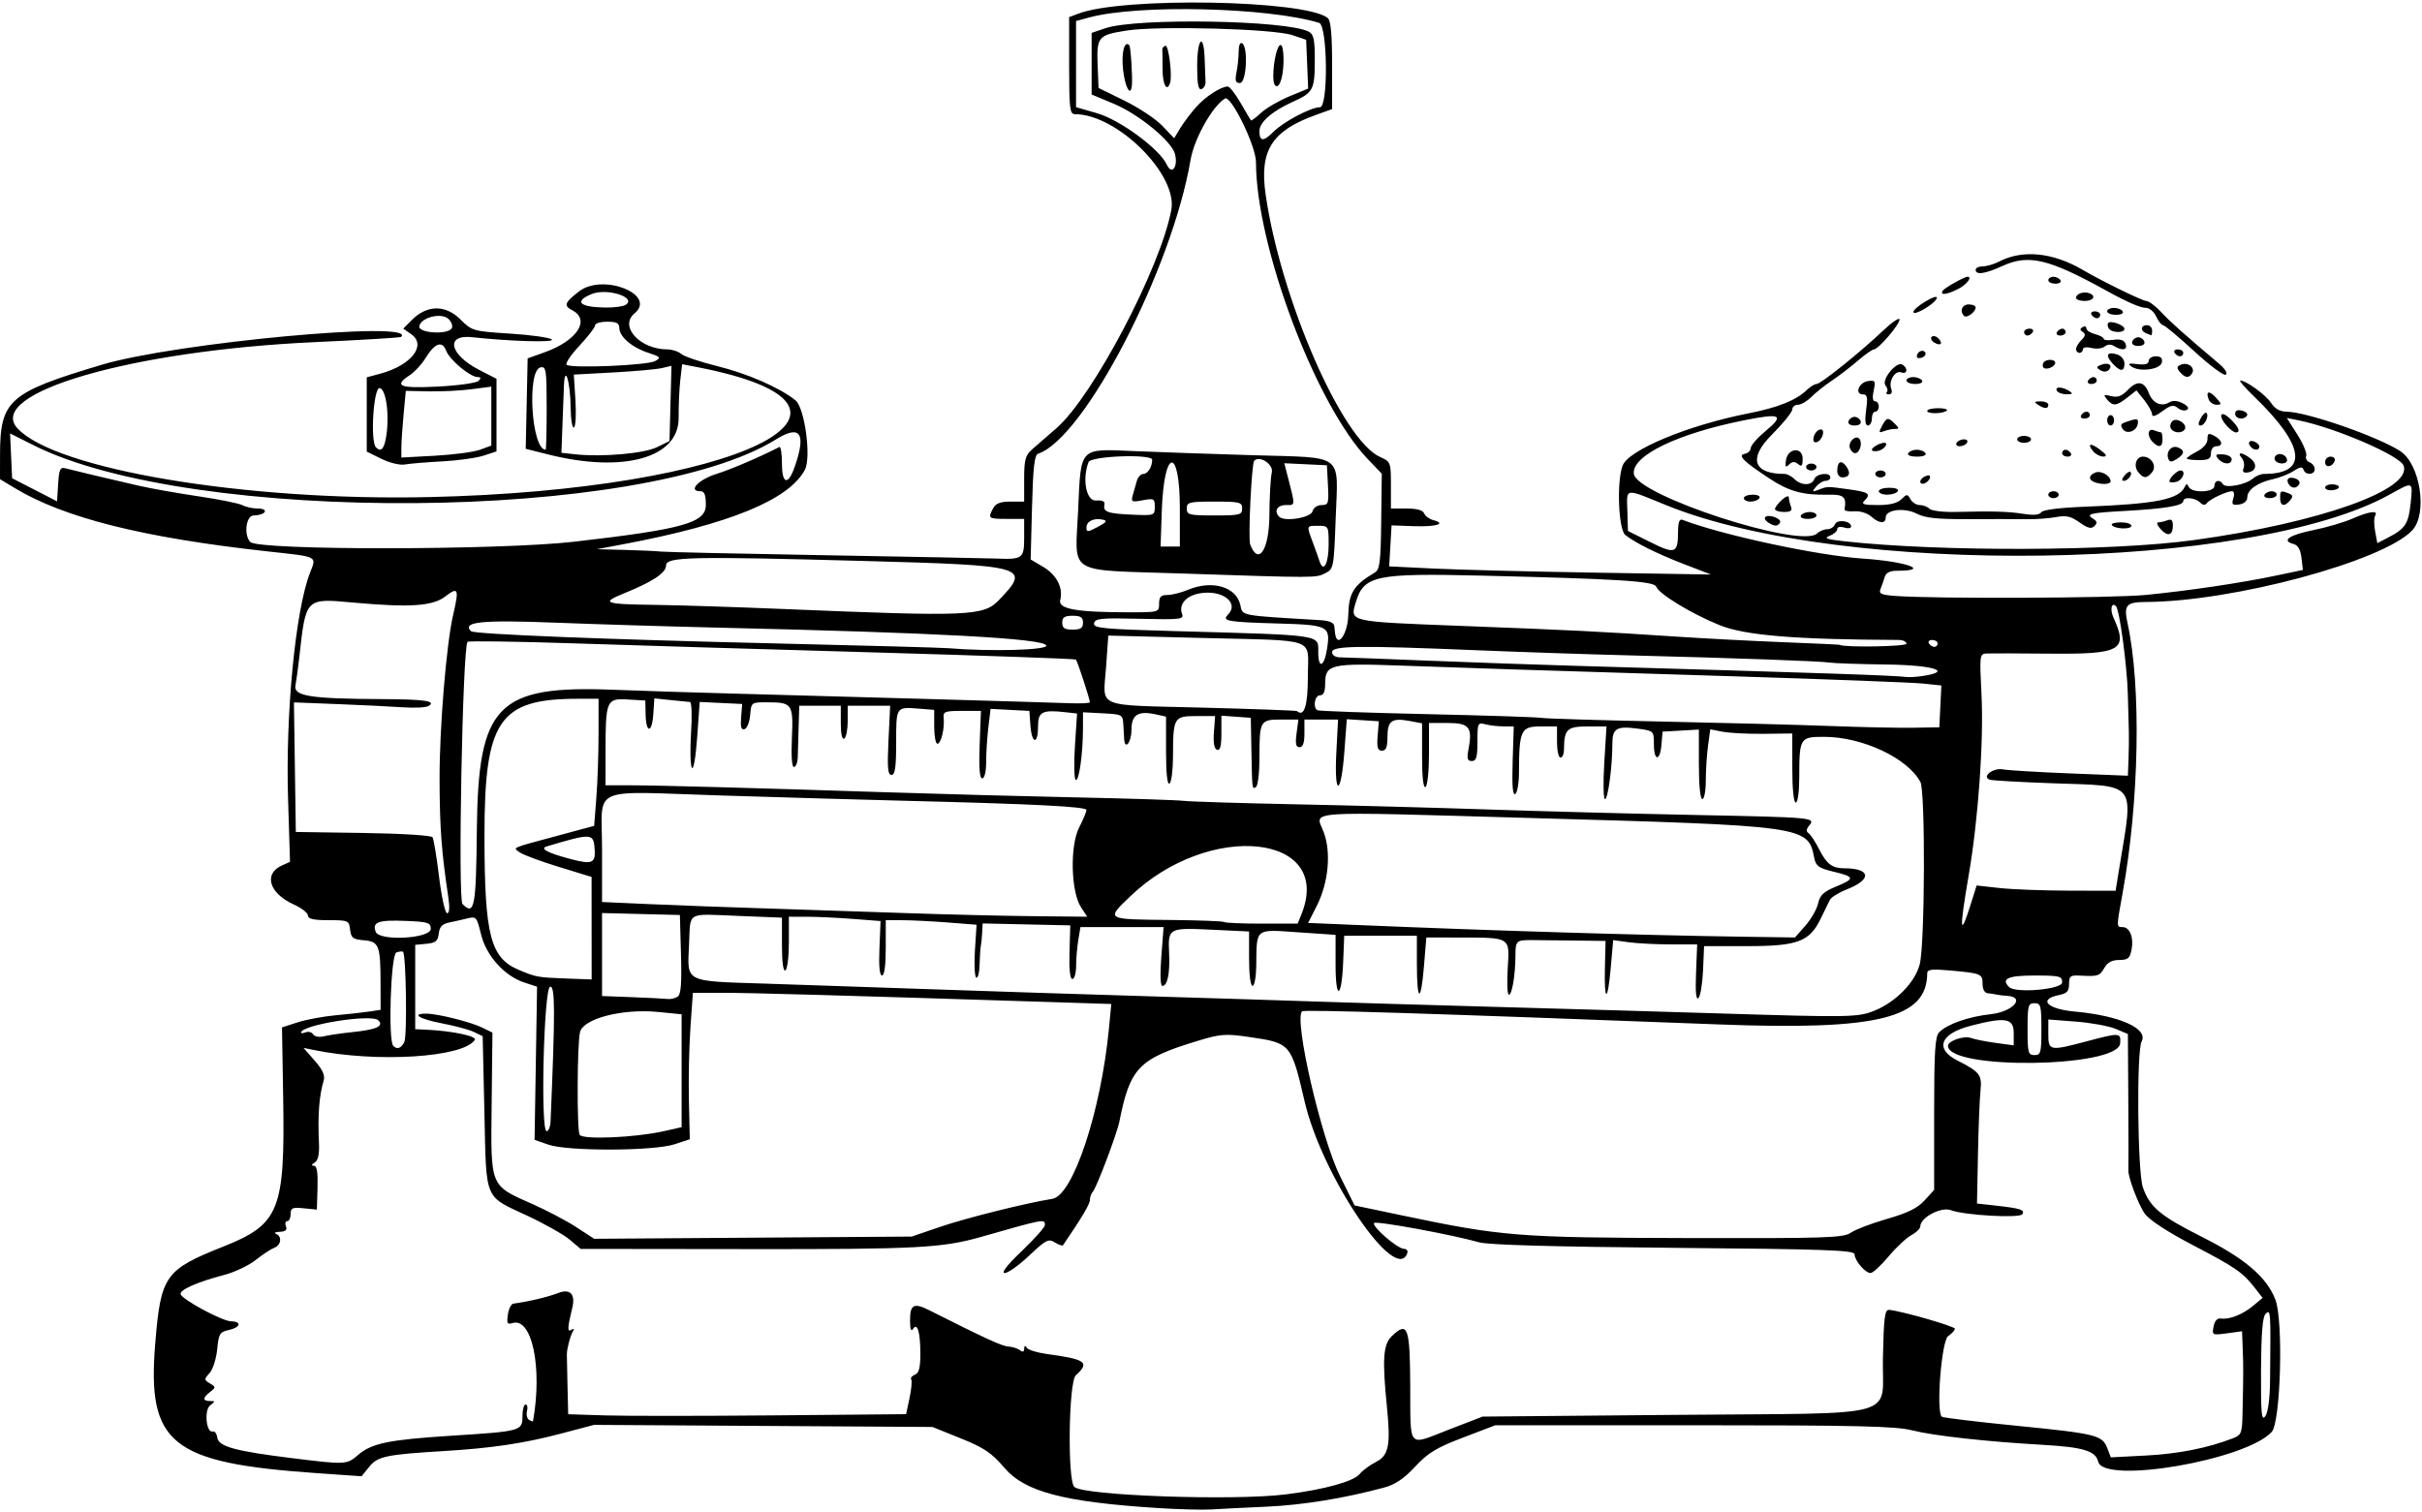 <?xml version="1.0" encoding="UTF-8" standalone="no"?>
<!-- Created with Inkscape (http://www.inkscape.org/) -->

<svg
   xmlns:dc="http://purl.org/dc/elements/1.1/"
   xmlns:cc="http://creativecommons.org/ns#"
   xmlns:rdf="http://www.w3.org/1999/02/22-rdf-syntax-ns#"
   xmlns:svg="http://www.w3.org/2000/svg"
   xmlns="http://www.w3.org/2000/svg"
   xmlns:sodipodi="http://sodipodi.sourceforge.net/DTD/sodipodi-0.dtd"
   xmlns:inkscape="http://www.inkscape.org/namespaces/inkscape"
   id="svg4202"
   version="1.1"
   inkscape:version="0.91 r13725"
   width="656.25"
   height="409.688"
   viewBox="0 0 656.25 409.688"
   sodipodi:docname="Balance.svg">
  <defs
     id="defs4206" />
  <sodipodi:namedview
     pagecolor="#ffffff"
     bordercolor="#666666"
     borderopacity="1"
     objecttolerance="10"
     gridtolerance="10"
     guidetolerance="10"
     inkscape:pageopacity="0"
     inkscape:pageshadow="2"
     inkscape:window-width="1600"
     inkscape:window-height="837"
     id="namedview4204"
     showgrid="false"
     inkscape:zoom="1.6353928"
     inkscape:cx="328.125"
     inkscape:cy="204.84375"
     inkscape:window-x="-8"
     inkscape:window-y="-8"
     inkscape:window-maximized="1"
     inkscape:current-layer="svg4202" />
  <path
     style="fill:#000000"
     d="m 313.547,408.677 c -25.248,-1.612 -35.848,-4.391 -41.36,-10.843 -3.518,-4.118 -5.512,-5.466 -11.879,-8.032 l -7.651,-3.083 -45.846,-0.284 -45.846,-0.284 -9.096,2.399 c -9.904,2.612 -18.689,3.919 -31.542,4.692 -15.675,0.943 -17.983,1.427 -20.267,4.252 l -2.091,2.586 -12.188,-0.851 c -39.515,-2.758 -45.942,-7.919 -43.721,-35.114 1.503,-18.404 2.621,-19.999 18.408,-26.269 15.271,-6.065 16.78,-9.824 16.259,-40.496 L 76.406,278.431 80.625,277.067 c 2.32,-0.75 6.961,-1.612 10.312,-1.917 3.352,-0.304 7.465,-0.763 9.141,-1.019 l 3.047,-0.466 -0.013,-7.223 c -0.018,-10.245 -0.423,-11.282 -4.536,-11.625 -2.949,-0.246 -3.46,-0.64 -3.716,-2.863 -0.286,-2.49 -0.488,-2.578 -5.859,-2.578 -4.041,0 -5.563,-0.346 -5.563,-1.264 0,-0.695 -1.733,-2.045 -3.852,-3.001 -6.627,-2.989 -8.251,-8.254 -3.248,-10.534 l 2.239,-1.02 -0.526,-17.025 c -0.714,-23.128 1.995,-51.122 5.93,-61.257 1.807,-4.655 2.483,-4.311 -11.498,-5.847 C 38.815,145.727 17.403,140.362 3.984,132.262 L 0,129.857 0.01,123.288 C 0.034,108.421 2.321,106.397 27.656,98.827 47.544,92.884 113.488,86.763 108.672,91.306 108.457,91.509 97.945,92.145 85.312,92.72 35.67,94.98 -4.149,106.549 4.768,116.121 15.116,127.228 66.488,135.811 116.078,134.718 c 83.805,-1.847 129.94,-24.234 72.663,-35.259 l -3.915,-0.754 -0.5,4.319 c -0.275,2.376 -0.477,6.984 -0.449,10.24 0.093,10.828 -14.917,15.029 -35.353,9.896 l -6.078,-1.527 0.261,-12.258 0.261,-12.258 4.604,-1.646 c 8.764,-3.133 12.483,-8.76 7.511,-11.366 -2.432,-1.274 -2.138,-2.099 1.84,-5.154 6.48,-4.977 21.172,0.906 14.987,6.001 -4.226,3.481 1.502,9.735 8.917,9.735 1.268,0 2.972,0.562 3.786,1.249 0.814,0.687 5.18,2.162 9.702,3.277 8.25,2.036 17.01,5.867 21.234,9.287 2.488,2.014 4.308,15.459 2.545,18.801 -4.305,8.16 -20.454,14.776 -49.344,20.214 l -7.031,1.324 7.5,0.19 c 4.125,0.104 8.555,0.307 9.844,0.45 1.289,0.143 21.328,0.591 44.531,0.995 23.203,0.404 44.086,0.809 46.406,0.9 7.117,0.278 7.5,-0.013 7.5,-5.703 l 0,-5.047 -4.688,0 c -5.037,0 -5.191,-0.119 -3.717,-2.874 0.709,-1.325 1.972,-1.813 4.688,-1.813 l 3.717,0 0,-6.127 c 0,-5.178 0.327,-6.415 2.109,-7.987 1.16,-1.023 4.136,-3.614 6.614,-5.758 9.848,-8.524 28.181,-43.348 31.149,-59.169 1.797,-9.581 -14.695,-25.958 -26.14,-25.958 -1.361,0 -1.544,-1.563 -1.544,-13.148 l 0,-13.148 2.479,-0.943 c 12.103,-4.602 61.619,-3.729 67.599,1.192 0.825,0.679 1.172,4.474 1.172,12.817 l 0,11.853 -4.453,1.606 c -11.92,4.298 -15.279,9.643 -13.554,21.571 4.108,28.41 20.765,66.575 31.043,71.124 2.83,1.253 2.901,1.439 2.901,7.618 l 0,6.334 4.248,0 c 2.779,0 4.423,0.455 4.752,1.314 0.277,0.723 1.406,1.55 2.508,1.838 3.669,0.96 0.756,1.851 -5.328,1.631 l -6.007,-0.218 -0.321,5.557 -0.321,5.557 12.188,0.597 c 6.703,0.328 26.32,0.824 43.594,1.102 l 31.406,0.505 -7.031,-2.703 c -7.387,-2.84 -13.418,-5.822 -16.172,-7.998 -1.872,-1.479 -2.382,-14.486 -0.738,-18.81 1.616,-4.251 17.732,-10.946 34.071,-14.155 8.009,-1.573 12.938,-3.544 15.825,-6.328 0.936,-0.902 2.136,-1.641 2.667,-1.641 1.135,0 11.649,-8.437 18.019,-14.459 2.449,-2.316 4.453,-3.672 4.453,-3.014 0,1.386 -5.753,8.099 -6.941,8.099 -0.44,0 -2.389,1.371 -4.331,3.047 -1.942,1.676 -5.104,4.102 -7.027,5.391 -1.923,1.289 -4.442,3.293 -5.596,4.453 -1.155,1.16 -2.79,2.109 -3.633,2.109 -0.843,0 -1.533,0.578 -1.533,1.285 0,0.707 -2.531,3.824 -5.625,6.927 -6.333,6.353 -4.934,10.538 3.524,10.538 0.713,0 1.93,0.633 2.703,1.406 1.808,1.808 4.668,1.808 5.361,0 0.597,-1.555 4.348,-1.959 4.348,-0.469 0,0.516 -0.581,0.938 -1.291,0.938 -0.71,0 -1.87,0.712 -2.578,1.582 -1.144,1.406 -1.078,1.502 0.588,0.868 2.596,-0.988 2.221,-0.981 8.203,-0.161 5.562,0.763 6.189,1.225 4.266,3.148 -0.875,0.875 -0.057,1.125 3.683,1.125 3.253,0 5.317,-0.509 6.384,-1.576 1.476,-1.476 1.631,-1.476 2.457,0 0.485,0.867 1.62,1.576 2.523,1.576 0.903,0 2.094,0.453 2.647,1.006 0.553,0.553 3.696,0.941 6.984,0.861 10.326,-0.251 14.29,-0.139 18.512,0.523 2.711,0.425 4.321,0.278 4.761,-0.435 0.414,-0.671 4.88,-1.239 11.842,-1.507 19.195,-0.74 25.465,-1.981 27.029,-5.349 0.44,-0.947 0.666,-0.951 1.1,-0.02 0.809,1.733 6.953,1.526 6.953,-0.234 0,-1.576 1.465,-1.891 2.325,-0.499 0.721,1.167 6.138,0.157 8.062,-1.504 0.814,-0.703 2.182,-1.278 3.04,-1.278 12.127,0 11.202,-7.571 -2.549,-20.859 -2.534,-2.449 -4.276,-4.453 -3.869,-4.453 1.584,0 6.937,3.901 8.385,6.11 1.007,1.537 2.394,2.327 4.084,2.327 5.38,0 24.704,6.694 30.887,10.699 5.427,3.516 7.465,16.969 3.249,21.457 -7.869,8.376 -48.554,19.323 -72.178,19.421 -5.32,0.022 -6.043,0.848 -4.98,5.69 3.766,17.16 3.186,48.51 -1.36,73.384 -1.657,9.068 -1.657,9.037 0.027,9.037 1.953,0 3.074,2.806 2.436,6.094 -0.461,2.376 -0.981,2.812 -3.349,2.812 -1.926,0 -3.179,0.66 -4.005,2.109 -1.277,2.241 -1.748,2.394 -6.533,2.133 -2.699,-0.148 -3.047,0.111 -3.047,2.272 0,1.92 -0.557,2.55 -2.619,2.963 -5.884,1.177 -3.42,3.821 4.205,4.512 12.096,1.096 19.938,4.611 18.071,8.099 -1.405,2.625 -1.121,35.341 0.343,39.546 1.864,5.353 4.714,7.741 16.019,13.424 11.649,5.856 17.557,10.911 19.89,17.022 2.184,5.718 1.424,33.139 -0.993,35.809 -6.909,7.634 -45.47,14.27 -47.021,8.092 -0.747,-2.977 -4.026,-3.958 -15.396,-4.604 -14.927,-0.849 -29.242,-2.444 -34.998,-3.9 -4.502,-1.138 -14.95,-1.382 -59.217,-1.382 l -53.75,0 -8.749,3.339 c -7.22,2.755 -9.486,4.133 -12.971,7.882 -3.038,3.269 -5.406,4.862 -8.441,5.678 -10.852,2.918 -22.005,4.728 -31.875,5.171 -5.93,0.266 -12.68,0.605 -15,0.751 -2.32,0.147 -8.88,-0.031 -14.578,-0.395 z m 34.83,-3.685 c 10.51,-1.318 18.401,-3.502 20.061,-5.552 0.773,-0.955 2.73,-2.401 4.347,-3.214 3.498,-1.757 4.055,-4.496 3.017,-14.85 -1.319,-13.166 -1.037,-17.077 1.396,-19.363 4.243,-3.986 4.826,-2.388 4.913,13.471 0.096,17.461 -0.878,16.334 10.364,11.993 l 9.243,-3.569 52.5,-0.469 c 62.2,-0.555 55.606,1.268 55.967,-15.479 0.237,-10.981 0.511,-13.093 1.689,-12.978 3.463,0.337 17.812,4.459 17.812,5.118 0,0.403 -0.828,1.313 -1.839,2.021 -1.781,1.248 -3.289,20.252 -1.731,21.811 0.275,0.275 9.284,1.371 20.021,2.436 21.871,2.17 23.504,2.571 24.843,6.094 l 0.948,2.494 9.582,-0.498 c 8.726,-0.454 16.562,-2.004 23.41,-4.632 2.402,-0.922 2.587,-1.381 2.702,-6.735 0.241,-11.167 0.245,-12.357 0.061,-17.307 l -0.185,-4.999 -4.09,0.555 c -3.986,0.541 -4.079,0.494 -3.633,-1.837 0.293,-1.531 1.006,-2.313 1.981,-2.173 2.315,0.332 5.924,-1.095 8.758,-3.463 l 2.547,-2.129 -2.07,-2.665 c -3.304,-4.253 -5.189,-5.556 -16.868,-11.658 -6.966,-3.639 -11.758,-6.784 -13.003,-8.531 -1.761,-2.474 -4.651,-10.208 -4.424,-11.843 0.048,-0.348 0.037,-8.775 -0.024,-18.727 l -0.111,-18.095 -3.33,-1.392 c -1.832,-0.765 -6.683,-1.65 -10.781,-1.966 L 555,276.285 l 0,3.889 c 0,4.64 0.336,4.706 10.376,2.036 9.019,-2.398 9.331,-2.38 9.088,0.551 -0.548,6.623 -46.709,7.263 -46.644,0.647 0.013,-1.323 4.32,-2.801 6.172,-2.117 0.984,0.363 4.005,0.964 6.712,1.336 l 4.922,0.675 0,-3.369 c 0,-4.018 -2.258,-4.388 -11.726,-1.922 -8.225,2.142 -9.756,6.249 -3.508,9.412 6.07,3.074 6.69,3.891 6.228,8.202 -0.23,2.149 -0.538,9.898 -0.684,17.221 l -0.265,13.314 5.212,0.582 c 6.584,0.735 7.818,1.138 7.091,2.316 -0.705,1.141 -15.7,0.297 -19.382,-1.091 -2.643,-0.997 -8.277,1.996 -8.277,4.396 0,0.589 -1.092,1.656 -2.426,2.37 -1.334,0.714 -4.116,3.317 -6.181,5.783 -2.065,2.467 -4.255,4.485 -4.866,4.485 -1.444,0 -4.34,-3.395 -4.34,-5.088 0,-1.108 -7.754,-1.384 -48.984,-1.744 -32.479,-0.283 -50.248,-0.786 -52.734,-1.492 -7.32,-2.079 -27.846,-5.861 -28.45,-5.242 -0.796,0.817 6.323,7.004 8.059,7.004 0.731,0 1.144,0.527 0.918,1.172 -3.056,8.739 -23.112,-20.88 -27.804,-41.061 -3.658,-15.735 -3.781,-15.879 -14.903,-17.5 -6.59,-0.96 -7.834,-0.867 -14.216,1.072 -15.828,4.808 -18.19,7.249 -21.075,21.781 -0.663,3.338 -6.164,17.899 -7.187,19.021 -0.446,0.49 -0.811,1.514 -0.811,2.275 0,1.118 -2.143,4.724 -7.29,12.268 -0.163,0.238 -1.157,-0.105 -2.21,-0.762 -1.72,-1.074 -2.421,-0.715 -6.932,3.551 -2.76,2.611 -5.747,4.746 -6.637,4.746 -1.048,0 0.583,-2.105 4.631,-5.979 3.437,-3.288 6.249,-6.452 6.249,-7.031 0,-1.71 -0.089,-1.693 -17.109,3.165 -10.702,3.055 -17.356,3.41 -62.9,3.356 l -45.791,-0.054 -2.959,-2.498 c -1.628,-1.374 -6.767,-4.28 -11.421,-6.457 -11.889,-5.563 -11.147,-3.786 -11.695,-27.991 l -0.469,-20.707 -2.385,-1.142 c -1.312,-0.628 -5.214,-1.678 -8.672,-2.334 -6.089,-1.155 -8.476,-2.655 -4.177,-2.625 3.107,0.022 12.011,2.254 15.153,3.799 l 2.731,1.343 -0.215,19.329 c -0.253,22.743 -0.564,21.986 11.159,27.178 3.867,1.713 9.186,4.52 11.82,6.239 l 4.789,3.125 43.024,-0.3 43.024,-0.3 7.5,-2.567 c 7.12,-2.437 23.185,-6.46 30.627,-7.67 5.584,-0.908 13.159,-23.724 15.306,-46.101 l 0.642,-6.692 -17.194,-0.55 c -56.086,-1.795 -80.927,-2.495 -88.089,-2.484 l -8.082,0.012 -0.662,9.335 c -0.364,5.134 -0.553,14.061 -0.419,19.837 l 0.242,10.502 -4.154,1.367 c -5.638,1.855 -28.926,1.922 -34.154,0.098 l -3.75,-1.308 0.338,-20.746 0.338,-20.746 -3.493,-1.153 c -5.379,-1.775 -10.315,-7.295 -11.705,-13.088 -1.112,-4.634 -1.308,-4.865 -3.639,-4.285 -1.355,0.337 -3.6,0.843 -4.989,1.124 -1.869,0.378 -2.6,1.155 -2.812,2.99 -0.236,2.039 -0.828,2.532 -3.334,2.773 l -3.047,0.294 0,11.425 0,11.425 3.047,0.142 c 7.029,0.328 13.76,1.75 13.097,2.766 -3.119,4.778 -26.562,6.237 -43.7,2.719 l -2.713,-0.557 3.025,3.445 c 2.184,2.487 2.861,3.998 2.436,5.433 -1.232,4.158 -1.621,9.295 -1.274,16.817 0.143,3.105 -0.217,4.785 -1.151,5.376 -0.897,0.567 -0.969,0.865 -0.211,0.874 0.803,0.01 1.095,1.801 0.973,5.948 l -0.176,5.933 -3.551,-0.355 C 79.231,327.142 78.75,327.354 78.75,329.016 c 0,1.057 -0.409,1.922 -0.908,1.922 -0.499,0 -0.665,0.633 -0.368,1.406 0.382,0.995 -0.106,1.428 -1.67,1.48 -1.215,0.041 -1.682,0.287 -1.038,0.547 1.723,0.695 1.427,3.093 -0.469,3.799 -0.902,0.336 -3.166,1.825 -5.031,3.308 -1.865,1.484 -5.714,3.304 -8.553,4.046 -7.236,1.889 -12.15,4.07 -11.767,5.221 0.5,1.5 11.251,7.286 13.632,7.336 3.008,0.064 2.611,1.661 -0.589,2.363 -2.445,0.537 -2.74,1.028 -3.145,5.24 -0.246,2.556 -1.172,5.449 -2.058,6.428 -1.526,1.686 -1.521,1.835 0.098,2.802 1.623,0.971 1.627,1.086 0.068,2.298 -2.07,1.61 -2.089,2.475 -0.055,2.475 1.464,0 1.467,0.09 0.047,1.172 -1.695,1.291 -1.06,7.612 0.711,7.079 0.515,-0.155 1.062,0.592 1.215,1.661 0.348,2.433 4.836,3.665 20.312,5.577 14.534,1.796 14.748,1.785 17.856,-0.886 3.679,-3.162 8.329,-4.12 25.172,-5.191 19.054,-1.211 19.351,-1.293 19.351,-5.296 0,-1.749 0.382,-3.18 0.85,-3.18 0.467,0 0.642,0.796 0.387,1.769 -0.254,0.973 -0.004,2.053 0.557,2.399 0.561,0.346 1.042,0.5 1.071,0.34 2.594,-14.538 -0.295,-28.248 -5.596,-26.565 -1.361,0.432 -1.565,0.046 -1.22,-2.306 0.228,-1.554 0.894,-2.889 1.48,-2.968 4.167,-0.558 9.31,-1.775 12.168,-2.878 3.217,-1.242 4.704,0.301 3.816,3.958 -1.341,5.525 -1.395,6.717 -0.274,6.024 0.7,-0.433 0.867,-0.288 0.448,0.39 -0.706,1.143 -1.643,4.671 -1.657,6.242 -0.005,0.516 0.074,4.381 0.176,8.589 l 0.184,7.652 9.978,0.317 c 5.488,0.174 26.089,0.17 45.781,-0.009 l 35.803,-0.326 0.924,-4.33 c 0.508,-2.382 0.717,-4.664 0.466,-5.071 -0.252,-0.407 0.202,-0.994 1.008,-1.303 1.075,-0.412 1.466,-1.891 1.466,-5.542 0,-5.973 -0.801,-8.729 -1.991,-6.852 -0.516,0.813 -0.798,0.041 -0.807,-2.21 -0.018,-4.457 0.997,-4.987 5.346,-2.791 14.962,7.553 19.616,9.688 21.3,9.77 1.063,0.052 2.461,0.493 3.105,0.981 0.798,0.604 1.176,0.476 1.186,-0.4 0.01,-0.87 0.238,-0.949 0.703,-0.245 0.379,0.573 2.798,1.327 5.376,1.676 10.655,1.442 11.784,2.267 7.904,5.778 -1.946,1.761 -2.309,28.35 -0.413,30.246 2.362,2.362 43.128,3.807 57.291,2.031 z m 266.708,-31.108 c 0.195,-18.861 0.171,-19.202 -1.236,-17.795 -0.802,0.802 -1.171,5.438 -1.218,15.268 -0.056,11.796 0.134,13.843 1.151,12.451 0.762,-1.042 1.25,-4.757 1.303,-9.924 z M 501.491,334.07 c 1.221,-0.855 5.639,-2.539 9.818,-3.741 5.597,-1.61 8.277,-2.933 10.176,-5.022 l 2.578,-2.837 0,-20.677 c 0,-16.91 0.25,-20.927 1.373,-22.051 2.242,-2.242 7.905,-4.22 14.004,-4.893 5.982,-0.66 9.502,-4.657 4.375,-4.967 -1.067,-0.065 -2.362,-0.223 -2.878,-0.352 -0.516,-0.129 -1.57,-0.287 -2.344,-0.352 -0.849,-0.071 -1.406,-1.058 -1.406,-2.49 0,-2.774 -0.339,-2.917 -8.672,-3.67 -5.027,-0.454 -6.328,-0.306 -6.328,0.72 0,12.243 -13.345,15.534 -56.334,13.892 -79.288,-3.03 -112.536,-4.074 -113.06,-3.55 -2.233,2.233 5.162,34.327 10.289,44.651 l 3.949,7.951 12.656,2.66 c 27.278,5.732 31.511,6.071 77.37,6.181 37.905,0.091 42.44,-0.057 44.434,-1.454 z m -321.725,-27.492 4.922,-1.108 0,-15.296 0,-15.296 -6.328,-0.628 c -9.665,-0.959 -20.287,1.766 -21.201,5.44 -0.794,3.188 -0.875,26.6 -0.097,27.859 0.839,1.358 15.061,0.75 22.704,-0.971 z m -30.594,-2.593 c 1.272,-29.949 1.252,-36.839 -0.11,-36.575 -1.718,0.332 -2.666,39.154 -0.957,39.154 0.526,0 1.006,-1.16 1.066,-2.578 z M 553.125,278.906 c 0,-6.406 -0.167,-7.031 -1.875,-7.031 -1.708,0 -1.875,0.625 -1.875,7.031 0,6.406 0.167,7.031 1.875,7.031 1.708,0 1.875,-0.625 1.875,-7.031 z m -443.578,3.516 c 0.801,-1.524 0.494,-23.631 -0.34,-24.465 -0.207,-0.207 -1.027,-0.126 -1.822,0.18 -1.507,0.578 -2.263,23.86 -0.822,25.301 1.053,1.053 2.081,0.703 2.984,-1.016 z m -14.034,-2.714 c 6.55,-0.685 8.579,-1.616 6.989,-3.206 -1.802,-1.802 -20.939,1.256 -20.939,3.345 0,0.223 0.59,0.18 1.311,-0.097 0.721,-0.277 1.611,-0.018 1.977,0.574 0.374,0.606 1.636,0.834 2.884,0.521 1.22,-0.306 4.72,-0.818 7.778,-1.138 z m 412.358,-5.798 c 5.843,-2.373 11.065,-7.735 12.296,-12.625 1.402,-5.568 1.544,-46.799 0.17,-49.366 -3.467,-6.479 -15.73,-12.231 -26.074,-12.231 -6.589,0 -6.729,0.228 -6.749,11.016 -0.008,3.898 -0.413,6.797 -0.95,6.797 -0.562,0 -0.938,-3.745 -0.938,-9.361 l 0,-9.361 -7.734,0.089 c -4.254,0.049 -9.254,-0.204 -11.112,-0.562 l -3.377,-0.651 -0.607,4.428 c -0.334,2.435 -0.607,6.689 -0.607,9.453 0,2.764 -0.422,5.025 -0.938,5.025 -0.563,0 -0.938,-3.766 -0.938,-9.424 l 0,-9.424 -4.922,0.283 -4.922,0.283 -0.291,3.516 c -0.383,4.631 -2.053,4.544 -2.053,-0.107 0,-3.58 -0.049,-3.629 -4.197,-4.198 -5.881,-0.806 -7.053,-0.136 -7.053,4.033 0,6.178 -1.178,15.037 -2,15.037 -0.437,0 -0.524,-4.43 -0.193,-9.844 l 0.602,-9.844 -5.189,0 c -5.53,0 -6.299,0.769 -6.333,6.328 -0.008,1.16 -0.435,2.109 -0.95,2.109 -0.516,0 -0.938,-1.898 -0.938,-4.219 l 0,-4.219 -4.565,0 c -5.201,0 -5.716,1.109 -5.737,12.367 -0.006,2.934 -0.461,5.614 -1.012,5.954 -0.693,0.428 -0.91,-2.304 -0.703,-8.853 l 0.299,-9.472 -2.812,-0.011 c -1.547,-0.006 -3.762,-0.265 -4.922,-0.576 -2.004,-0.537 -2.109,-0.303 -2.109,4.7 0,4.217 -0.301,5.266 -1.511,5.266 -1.222,0 -1.392,-0.634 -0.887,-3.322 1.094,-5.832 0.161,-6.99 -5.634,-6.99 l -5.093,0 0,8.382 c 0,4.61 -0.422,8.643 -0.938,8.962 -0.6,0.371 -0.938,-2.632 -0.938,-8.34 l 0,-8.919 -3.274,-0.614 c -4.915,-0.922 -6.101,-0.096 -6.101,4.25 0,2.826 -0.375,3.779 -1.487,3.779 -1.174,0 -1.421,-0.839 -1.172,-3.984 l 0.315,-3.984 -4.338,-0.281 -4.338,-0.281 -0.671,8.953 c -0.903,12.043 -2.79,12.084 -2.161,0.047 l 0.466,-8.906 -4.557,0 -4.557,0 0,3.75 c 0,2.595 -0.406,3.75 -1.317,3.75 -0.995,0 -1.194,-0.916 -0.814,-3.75 l 0.503,-3.75 -4.711,0 c -5.669,-2e-5 -5.849,0.317 -5.849,10.334 0,4.052 -0.422,7.629 -0.938,7.947 -1.07,0.662 -1.038,0.928 -1.248,-10.312 l -0.158,-8.438 -3.984,-0.288 -3.984,-0.288 0,4.82 c 0,3.441 -0.335,4.706 -1.172,4.424 -0.778,-0.263 -1.065,-1.863 -0.853,-4.766 l 0.319,-4.37 -5.131,0 c -6.044,0 -6.255,0.367 -6.275,10.96 -0.008,3.708 -0.435,7.002 -0.95,7.321 -0.601,0.371 -0.938,-2.778 -0.938,-8.776 l 0,-9.356 -2.791,-0.613 c -4.812,-1.057 -6.584,0.094 -6.584,4.277 0,3.263 -1.742,5.497 -1.961,2.515 -0.047,-0.645 -0.153,-2.438 -0.234,-3.984 -0.145,-2.746 -0.275,-2.819 -5.539,-3.094 l -5.391,-0.281 -0.008,4.5 c -0.012,6.812 -1.087,14.357 -1.967,13.813 -0.43,-0.266 -0.523,-4.421 -0.207,-9.233 l 0.575,-8.75 -3.181,-0.353 c -6.326,-0.701 -7.399,-0.131 -7.399,3.931 0,4.961 -1.693,4.714 -2.055,-0.3 l -0.288,-3.984 -5.255,-0.277 -5.255,-0.277 -0.596,4.965 c -0.328,2.731 -0.6,6.969 -0.604,9.418 -0.005,2.65 -0.432,4.453 -1.055,4.453 -0.723,0 -0.941,-2.829 -0.703,-9.141 l 0.344,-9.141 -5.156,0 c -4.602,0 -5.133,0.201 -4.943,1.875 0.316,2.786 -0.706,7.031 -1.694,7.031 -0.474,0 -0.863,-2.067 -0.863,-4.593 l 0,-4.593 -4.202,-0.334 c -6.158,-0.49 -6.11,-0.562 -6.11,9.13 0,6.779 -0.293,8.828 -1.264,8.828 -1.006,0 -1.171,-1.914 -0.812,-9.375 l 0.451,-9.375 -5.75,0 -5.75,0 0,4.163 c 0,2.29 -0.422,4.424 -0.938,4.743 -0.578,0.357 -0.938,-1.24 -0.938,-4.163 l 0,-4.743 -5.625,0 -5.625,0 -0.176,5.859 c -0.097,3.223 -0.202,6.914 -0.234,8.203 -0.032,1.289 -0.48,2.44 -0.996,2.558 -0.589,0.134 -0.809,-2.779 -0.59,-7.844 0.399,-9.259 0.113,-9.678 -6.619,-9.7 -4.389,-0.014 -4.397,-0.008 -4.688,3.429 -0.16,1.894 -0.842,3.624 -1.515,3.846 -0.896,0.294 -1.147,-0.567 -0.938,-3.209 l 0.287,-3.611 -5.755,-0.276 -5.755,-0.276 -0.682,9.53 c -0.393,5.489 -1.003,9.011 -1.438,8.306 -0.416,-0.673 -0.515,-4.943 -0.221,-9.488 0.301,-4.64 0.166,-8.293 -0.306,-8.331 -0.463,-0.036 -2.822,-0.273 -5.241,-0.526 l -4.399,-0.46 -0.288,4.29 c -0.351,5.227 -1.966,5.26 -2.081,0.043 l -0.082,-3.75 -4.796,-0.279 c -5.749,-0.334 -5.986,0.236 -5.986,14.459 l 0,8.789 6.328,0.005 c 7.822,0.006 33.407,0.699 69.141,1.872 14.953,0.491 38.578,1.129 52.5,1.418 13.922,0.289 26.789,0.703 28.594,0.919 1.805,0.217 15.516,0.642 30.469,0.945 14.953,0.303 38.578,0.939 52.5,1.413 13.922,0.474 39.023,1.14 55.781,1.48 32.178,0.653 32.626,0.695 30.809,2.884 -0.788,0.949 -0.843,1.596 -0.171,2.026 0.542,0.347 1.868,2.373 2.947,4.5 1.968,3.882 3.514,5.037 6.744,5.037 7.218,0 7.584,3.02 0.694,5.714 -2.158,0.844 -4.222,2.118 -4.587,2.832 -0.365,0.714 -1.476,2.985 -2.469,5.048 -3.027,6.289 -6.24,7.5 -19.903,7.5 l -11.719,0 -0.282,6.562 c -0.155,3.609 -0.713,6.984 -1.24,7.5 -0.651,0.637 -0.861,-1.541 -0.655,-6.799 l 0.302,-7.737 -7.135,0.002 c -3.924,9.4e-4 -9.044,-0.259 -11.377,-0.579 l -4.242,-0.581 -0.679,7.667 c -0.833,9.41 -1.805,9.15 -1.558,-0.418 L 435.035,255 l -9.392,-0.117 c -5.166,-0.065 -10.025,-0.117 -10.799,-0.117 -3.99,0 -4.219,0.228 -4.229,4.219 -0.014,5.373 -1.01,11.075 -1.845,10.559 -0.373,-0.231 -0.479,-3.535 -0.235,-7.342 0.531,-8.281 0.812,-8.106 -13.033,-8.126 l -9.03,-0.013 -0.669,8.035 c -0.826,9.913 -1.896,9.425 -1.896,-0.865 l 0,-7.639 -9.844,0 -9.844,0 -0.28,7.03 c -0.403,10.108 -2.064,10.727 -2.064,0.769 l 0,-8.044 -9.906,-0.675 c -12.123,-0.826 -11.446,-1.36 -11.585,9.123 -0.039,2.965 -0.494,5.391 -1.009,5.391 -0.546,0 -0.938,-3.084 -0.938,-7.377 l 0,-7.377 -10.078,-0.48 c -11.741,-0.56 -11.902,-0.472 -11.589,6.299 0.258,5.565 -0.436,8.935 -1.839,8.935 -0.527,0 -0.634,-3.195 -0.267,-7.969 l 0.613,-7.969 -11.266,0 -11.266,0 -0.581,3.516 c -0.32,1.934 -0.586,5.098 -0.591,7.031 -0.006,1.934 -0.46,3.516 -1.009,3.516 -0.639,0 -0.922,-2.616 -0.785,-7.266 l 0.213,-7.266 -11.871,-0.262 -11.871,-0.262 -0.143,2.606 c -0.079,1.433 -0.241,3.028 -0.361,3.544 -0.12,0.516 -0.266,2.755 -0.326,4.977 -0.059,2.222 -0.468,3.818 -0.907,3.546 -0.439,-0.271 -0.599,-3.605 -0.355,-7.408 l 0.444,-6.914 -7.848,-0.611 c -4.316,-0.336 -9.852,-0.613 -12.301,-0.616 L 240,249.375 l 0,7.5 c 0,4.729 -0.373,7.5 -1.009,7.5 -0.661,0 -0.903,-2.548 -0.703,-7.381 l 0.306,-7.381 -7.5,-0.582 c -4.125,-0.32 -9.715,-0.584 -12.422,-0.587 l -4.922,-0.006 0,6.976 c 0,3.837 -0.422,7.237 -0.938,7.555 -0.595,0.368 -0.938,-2.136 -0.938,-6.849 l 0,-7.429 -11.953,-0.479 c -14.148,-0.567 -12.805,-1.362 -13.222,7.819 -0.47,10.357 -1.518,9.824 20.715,10.538 10.445,0.335 30.803,1.026 45.241,1.534 14.438,0.508 41.016,1.367 59.062,1.908 18.047,0.541 38.086,1.172 44.531,1.403 6.445,0.231 28.594,0.891 49.219,1.466 20.625,0.576 47.625,1.363 60,1.75 35.648,1.115 37.983,1.075 42.402,-0.72 z m -324.294,-3.783 c 0.931,-0.59 1.161,-3.399 0.938,-11.47 l -0.296,-10.688 -10.547,-0.265 -10.547,-0.265 0,11.244 0,11.244 8.203,0.312 c 4.512,0.172 8.836,0.393 9.609,0.491 0.773,0.098 1.961,-0.173 2.639,-0.604 z M 558.75,266.25 c 0,-1.719 -0.625,-1.875 -7.5,-1.875 -7.202,0 -9.126,0.874 -6.875,3.125 1.742,1.742 14.375,0.643 14.375,-1.25 z m -398.448,-14.702 -0.01,-13.892 -8.943,-2.744 c -4.919,-1.509 -9.66,-3.272 -10.537,-3.917 -1.872,-1.379 -2.747,-1.001 10.699,-4.625 l 9.48,-2.556 0.593,-7.61 c 0.326,-4.186 0.595,-11.934 0.598,-17.22 l 0.006,-9.609 -5.579,0 c -21.451,0 -25.372,5.792 -25.336,37.433 0.03,26.746 1.599,32.801 9.342,36.056 4.642,1.952 5.08,2.031 12.788,2.318 l 6.91,0.257 -0.01,-13.892 z m -43.583,0.171 c 0,-1.681 -0.718,-1.904 -6.94,-2.153 -7.298,-0.293 -8.987,0.336 -7.976,2.971 0.997,2.597 14.916,1.834 14.916,-0.818 z m 372.469,-0.868 c 1.551,-1.766 3.098,-4.478 3.438,-6.025 0.486,-2.215 1.503,-3.178 4.774,-4.523 5.292,-2.176 5.222,-2.674 -0.569,-4.063 -4.057,-0.973 -4.807,-1.51 -5.258,-3.765 -1.727,-8.634 -1.979,-8.669 -77.94,-10.821 -61.772,-1.75 -57.234,-2.061 -55.006,3.771 2.114,5.536 1.352,13.767 -1.861,20.108 l -2.325,4.588 13.327,0.563 c 36.541,1.544 77.321,2.78 104.87,3.18 l 13.731,0.199 2.82,-3.212 z m -136.542,-3.117 c 8.787,-21.84 -25.049,-25.354 -46.396,-4.818 -6.629,6.377 -6.889,6.227 11.123,6.408 7.682,0.077 14.157,0.331 14.39,0.564 0.233,0.233 4.793,0.424 10.134,0.424 l 9.711,0 1.037,-2.578 z m 181.305,-2.591 1.626,-5.169 6.196,0.686 c 3.408,0.377 11.878,0.699 18.823,0.716 l 12.628,0.03 1.074,-6.562 c 3.806,-23.252 4.99,-21.759 -17.892,-22.564 -8.766,-0.309 -16.512,-0.742 -17.215,-0.962 -2.41,-0.757 0.828,-3.329 3.536,-2.808 1.336,0.257 9.495,0.748 18.132,1.091 l 15.703,0.624 0.172,-4.565 c 0.095,-2.51 0.134,-5.83 0.087,-7.377 -0.047,-1.547 -0.174,-6.188 -0.283,-10.312 -0.201,-7.608 -2.246,-22.738 -3.203,-23.695 -1.218,-1.218 -1.679,0.907 -0.676,3.11 4.027,8.839 2.07,9.939 -17.372,9.757 -8.151,-0.076 -15.748,-0.097 -16.883,-0.046 -2.037,0.092 -2.056,0.235 -1.51,11.108 0.639,12.721 -0.867,33.895 -3.496,49.167 -2.538,14.739 -2.372,17.069 0.551,7.774 z m -241.053,0.716 c -2.739,-4.173 -3.032,-16.634 -0.507,-21.584 1.091,-2.138 1.983,-4.282 1.983,-4.764 0,-0.906 -13.984,-1.619 -48.75,-2.485 -11.086,-0.276 -33.78,-0.929 -50.432,-1.45 C 159.149,214.447 163.125,212.648 163.125,230.091 l 0,14.356 12.891,0.579 c 7.09,0.318 21.539,0.85 32.109,1.183 10.57,0.332 27.656,0.901 37.969,1.264 10.312,0.363 25.443,0.729 33.623,0.812 l 14.873,0.152 -1.692,-2.578 z m -171.439,-2.812 c -1.828,-12.141 -2.318,-18.743 -2.356,-31.775 -0.04,-13.912 1.827,-36.589 3.67,-44.582 1.662,-7.204 1.425,-7.753 -2.159,-5.019 -3.429,2.615 -9.593,3.015 -24.99,1.622 -12.905,-1.168 -12.74,-1.336 -14.529,14.832 -0.314,2.836 -0.78,6.26 -1.036,7.609 -0.556,2.924 3.906,3.635 23.404,3.728 11.673,0.056 14.836,0.521 12.662,1.865 -0.67,0.414 -3.764,0.576 -6.875,0.36 -3.112,-0.216 -11.045,-0.605 -17.631,-0.865 l -11.974,-0.472 0.255,17.56 0.255,17.56 18.247,0.269 c 10.446,0.154 18.487,0.657 18.808,1.177 0.309,0.499 1.102,5.335 1.764,10.747 0.663,5.423 1.641,9.839 2.178,9.839 0.633,0 0.741,-1.563 0.305,-4.453 z m 7.744,-18.075 c 0.345,-34.031 5.467,-39.28 37.122,-38.038 7.779,0.305 22.159,0.765 31.956,1.02 23.285,0.608 84.741,2.369 91.642,2.626 2.966,0.11 5.385,-0.011 5.377,-0.268 -0.032,-0.969 -3.38,-11.203 -3.784,-11.568 -0.232,-0.21 -24.68,-1.077 -54.329,-1.926 -29.648,-0.849 -66.524,-1.961 -81.945,-2.471 -15.421,-0.51 -28.275,-0.691 -28.563,-0.402 -1.333,1.333 -2.65,69.771 -1.367,71.055 3.237,3.237 3.678,0.964 3.891,-20.028 z m 31.881,4.6 c -0.357,-3.734 -1.061,-3.744 -12.959,-0.18 -1.999,0.599 0.333,1.806 6.707,3.473 5.791,1.514 6.668,1.053 6.252,-3.293 z m 364.662,-38.135 0.277,-5.667 -4.965,-0.52 c -2.731,-0.286 -25.637,-1.165 -50.902,-1.953 -25.266,-0.788 -52.266,-1.631 -60,-1.873 -7.734,-0.242 -21.488,-0.71 -30.563,-1.041 -18.952,-0.69 -20.531,-0.321 -20.531,4.805 0,2.262 -0.427,3.248 -1.406,3.248 -1.424,0 -1.997,3.298 -0.703,4.046 0.387,0.223 13.781,0.699 29.766,1.056 15.984,0.357 29.906,0.812 30.938,1.01 1.031,0.198 15.586,0.644 32.344,0.99 16.758,0.346 37.43,0.894 45.938,1.217 8.508,0.323 18.633,0.534 22.5,0.468 l 7.031,-0.12 0.277,-5.667 z M 354.375,183.244 c 0,-10.677 3.15,-9.54 -28.679,-10.353 l -25.397,-0.648 -0.621,8.751 c -0.785,11.056 -3.311,10.013 26.103,10.777 13.922,0.361 25.459,0.785 25.639,0.941 1.964,1.711 2.955,-1.463 2.955,-9.468 z m 166.641,-0.055 c 8.284,-1.254 2.872,-2.942 -9.956,-3.104 -7.152,-0.091 -14.007,-0.323 -15.234,-0.516 -2.574,-0.405 -25.225,-1.222 -54.262,-1.958 -11.086,-0.281 -29.859,-0.912 -41.719,-1.403 -31.631,-1.308 -38.906,-1.213 -38.906,0.51 0,0.828 0.868,1.414 2.109,1.426 1.16,0.011 11.812,0.411 23.672,0.89 11.859,0.479 29.789,1.109 39.844,1.4 67.743,1.964 86.547,2.599 90,3.038 0.773,0.098 2.777,-0.029 4.453,-0.283 z m -161.425,-7.478 c 0.909,-6.063 0.326,-6.356 -13.423,-6.744 -13.461,-0.379 -15.153,-0.669 -13.512,-2.31 3.315,-3.315 -1.549,-6.989 -7.719,-5.831 -3.659,0.686 -5.621,3.052 -4.643,5.6 0.543,1.416 -0.527,1.534 -11.481,1.269 -10.492,-0.254 -12.118,-0.094 -12.369,1.213 -0.257,1.334 2.248,1.576 22.024,2.13 40.432,1.132 38.72,0.878 38.72,5.737 0,4.685 1.651,3.954 2.403,-1.063 z m -76.097,-0.789 c -0.726,-1.892 -29.419,-3.45 -88.963,-4.83 -12.891,-0.299 -32.719,-0.904 -44.062,-1.346 -20.024,-0.779 -25.395,-0.235 -22.844,2.316 0.803,0.803 36.33,2.229 82.376,3.306 23.977,0.561 45.07,1.143 46.875,1.293 11.56,0.963 27.107,0.531 26.619,-0.739 z m 233.068,-0.472 c 0,-0.557 -0.949,-1.016 -2.109,-1.021 -28.172,-0.113 -41.656,-1.227 -48.516,-4.005 -7.64,-3.094 -16.411,-8.424 -17.185,-10.443 -0.57,-1.486 -10.194,-2.094 -47.218,-2.982 -28.883,-0.693 -32,-0.033 -34.177,7.233 -1.597,5.329 -2.116,5.213 28.736,6.397 30.283,1.162 36.516,1.472 58.125,2.897 7.734,0.51 20.812,1.193 29.062,1.517 8.25,0.324 15.073,0.64 15.163,0.702 1.11,0.768 18.118,0.491 18.118,-0.295 z M 525,174.375 c 0,-0.516 -0.658,-0.938 -1.462,-0.938 -0.804,0 -1.201,0.422 -0.882,0.938 0.319,0.516 0.976,0.938 1.462,0.938 0.485,0 0.882,-0.422 0.882,-0.938 z m -159.68,-7.71 c 0.138,-5.986 1.451,-8.087 7.197,-11.509 1.34,-0.798 1.597,-2.862 1.728,-13.856 l 0.153,-12.919 -3.785,-3.956 c -14.106,-14.745 -30.292,-57.734 -30.299,-80.473 -9.3e-4,-4.379 -6.775,-18.262 -8.415,-17.248 -3.412,2.109 -8.341,10.911 -9.312,16.63 -5.032,29.638 -28.799,75.456 -41.303,79.624 -0.994,0.331 -1.372,3.653 -1.657,14.546 l -0.368,14.117 3.354,1.979 c 3.682,2.172 5.498,5.668 4.666,8.981 -0.623,2.482 4.314,3.357 18.952,3.357 7.728,0 7.831,-0.031 7.831,-2.344 0,-1.843 0.476,-2.344 2.229,-2.344 1.226,0 3.744,-0.633 5.595,-1.406 6.548,-2.736 13.097,-0.834 14.185,4.119 0.656,2.988 -0.384,2.79 21.584,4.096 2.54,0.151 3.791,0.676 3.876,1.629 0.07,0.773 0.175,1.723 0.234,2.109 0.62,4.028 3.436,-0.04 3.553,-5.132 z m -45.582,-11.261 c -31.197,-1.043 -28.418,0.68 -27.614,-17.123 0.785,-17.359 0.125,-16.669 15.339,-16.023 6.465,0.275 20.912,0.773 32.103,1.109 25.019,0.75 22.994,-0.813 22.335,17.234 -0.486,13.313 -0.54,13.592 -2.839,14.752 -2.563,1.293 -2.204,1.293 -39.324,0.052 z M 360,147.601 c 0,-5.043 -0.032,-5.101 -2.812,-5.101 -3.26,0 -3.206,-0.159 -1.498,4.434 0.723,1.944 1.564,4.3 1.868,5.235 1.036,3.18 2.442,0.55 2.442,-4.568 z m -16.059,-7.874 c 0.036,-5.135 0.33,-10.39 0.654,-11.678 0.543,-2.165 -3.252,-4.704 -4.767,-3.189 -0.703,0.703 -1.682,21.154 -1.086,22.705 2.241,5.839 5.134,1.478 5.2,-7.838 z m -24.254,-1.805 c 0,-17.121 -4.321,-16.598 -4.899,0.594 l -0.323,9.609 2.611,0 2.611,0 0,-10.203 z m -20.914,2.905 c -2.428,-0.517 -4.398,0.44 -4.398,2.136 0,1.289 0.356,1.27 3.047,-0.158 2.412,-1.28 2.694,-1.693 1.351,-1.978 z m 56.856,-2.249 c 0.256,-0.978 1.301,-1.703 2.455,-1.703 1.854,0 1.988,-0.417 1.728,-5.391 l -0.281,-5.391 -5.77,-0.277 -5.77,-0.277 0.914,3.558 c 2.107,8.205 2.135,7.777 -0.514,7.777 -2.33,0 -3.281,1.672 -1.795,3.158 1.443,1.443 8.576,0.294 9.033,-1.455 z m -42.738,-1.225 c 0,-2.226 -0.229,-2.351 -3.266,-1.781 -3.007,0.564 -3.221,0.454 -2.695,-1.386 0.314,-1.099 0.81,-2.842 1.103,-3.874 0.293,-1.031 1.091,-1.875 1.775,-1.875 1.175,0 2.381,-1.938 2.381,-3.827 0,-1.643 -16.604,-1.044 -17.243,0.622 -1.779,4.635 -0.629,10.593 2.009,10.412 1.786,-0.122 2.491,0.229 2.294,1.144 -0.418,1.946 0.863,2.401 7.582,2.694 5.943,0.259 6.061,0.217 6.061,-2.13 z m 23.672,0.46 c 0,-1.719 -0.625,-1.875 -7.5,-1.875 -6.875,0 -7.5,0.156 -7.5,1.875 0,1.719 0.625,1.875 7.5,1.875 6.875,0 7.5,-0.156 7.5,-1.875 z m -43.125,30.938 c 0,-1.458 -0.625,-1.875 -2.812,-1.875 -2.188,0 -2.812,0.417 -2.812,1.875 0,1.458 0.625,1.875 2.812,1.875 2.188,0 2.812,-0.417 2.812,-1.875 z m -22.734,-6.169 c 8.678,-9.054 7.635,-9.354 -36.732,-10.561 -46.861,-1.276 -53.497,-1.126 -53.5,1.206 -0.003,2.029 -3.552,4.387 -11.41,7.581 -6.373,2.59 -5.413,2.938 8.595,3.119 6.188,0.08 21.797,0.583 34.688,1.119 50.444,2.096 54.138,1.94 58.359,-2.464 z m 310.682,-1.347 c 11.75,-1.154 25.973,-3.271 35.523,-5.288 l 7.064,-1.492 -0.383,-3.283 c -0.263,-2.249 -0.949,-3.431 -2.18,-3.753 -3.375,-0.883 -1.146,-2.439 5.367,-3.748 3.579,-0.719 8.353,-2.12 10.61,-3.114 4.544,-2.001 7.116,-2.337 6.171,-0.808 -0.339,0.549 -0.345,2.448 -0.013,4.221 l 0.605,3.222 2.958,-1.53 c 4.614,-2.386 5.49,-3.725 6.061,-9.256 0.621,-6.016 0.748,-5.961 -5.604,-2.418 -37.276,20.794 -148.184,22.449 -196.078,2.926 -11.518,-4.695 -10.729,-4.814 -10.546,1.596 l 0.154,5.385 6.059,3.019 c 6.776,3.377 7.497,3.101 7.52,-2.873 0.01,-2.503 0.375,-3.478 1.186,-3.167 10.846,4.156 36.609,9.688 48.984,10.518 11.825,0.793 18.628,3.296 8.96,3.296 -1.717,0 -2.814,0.577 -3.12,1.641 -0.259,0.902 -0.766,2.354 -1.126,3.227 -0.552,1.337 0.056,1.642 3.878,1.94 10.341,0.809 58.959,0.622 67.949,-0.261 z M 155.625,146.802 c 29.488,-3.391 35.625,-5.108 35.625,-9.963 0,-2.753 -0.382,-3.714 -1.475,-3.714 -3.46,0 -0.594,-3.115 4.287,-4.661 4.119,-1.304 11.628,-4.518 17.109,-7.323 0.387,-0.198 0.703,1.82 0.703,4.484 0,5.621 1.661,6.037 3.463,0.867 3.175,-9.112 1.52,-11.514 -5.099,-7.399 -35.857,22.29 -158.126,23.222 -201.219,1.533 l -6.287,-3.164 0.274,6.074 0.274,6.074 6.094,3.127 6.094,3.127 0.285,-4.698 c 0.236,-3.886 0.56,-4.624 1.875,-4.272 2.111,0.565 12.292,2.98 19.871,4.715 3.352,0.767 10.687,2.071 16.301,2.898 5.614,0.827 10.965,1.909 11.891,2.405 0.926,0.496 2.792,0.901 4.145,0.901 1.402,0 2.211,0.403 1.881,0.938 -0.319,0.516 -1.656,0.938 -2.972,0.938 -2.083,0 -2.759,5.294 -0.919,7.197 2.227,2.303 67.588,2.241 87.798,-0.083 z m 438.75,-0.425 c 34.1,-4.688 59.386,-13.67 56.879,-20.202 -1.055,-2.749 -18.583,-10.29 -28.551,-12.284 l -3.078,-0.616 2.862,4.513 c 1.574,2.482 2.65,5.066 2.39,5.742 -0.259,0.676 0.154,1.469 0.919,1.762 0.765,0.293 1.39,1.121 1.39,1.84 0,1.612 -2.512,1.739 -3.04,0.154 -0.286,-0.859 -0.965,-0.771 -2.67,0.346 -1.257,0.824 -3.756,1.818 -5.553,2.209 -4.211,0.917 -6.995,2.878 -7.008,4.936 -0.006,0.992 -0.87,1.751 -2.207,1.941 -1.85,0.262 -2.099,0.003 -1.577,-1.641 0.351,-1.107 0.205,-1.952 -0.337,-1.952 -1.488,0 -6.126,2.198 -6.865,3.254 -0.434,0.62 -1.068,0.545 -1.828,-0.215 -1.331,-1.331 -4.539,-1.574 -4.539,-0.344 0,1.212 -4.933,2.05 -15.469,2.628 -9.923,0.544 -11.084,0.83 -8.887,2.188 1.043,0.645 1.11,1.109 0.279,1.939 -0.831,0.831 -1.793,0.593 -4.023,-0.996 -2.338,-1.665 -3.634,-1.956 -6.4,-1.438 -1.908,0.357 -5.578,0.614 -8.156,0.57 -2.578,-0.044 -9.613,-0.054 -15.633,-0.023 -8.362,0.043 -11.643,-0.304 -13.897,-1.47 -3.353,-1.734 -8.439,-1.124 -8.439,1.011 0,1.802 -1.813,1.679 -3.966,-0.27 -0.994,-0.899 -2.981,-1.509 -4.532,-1.391 -1.519,0.116 -2.71,-0.113 -2.646,-0.508 0.558,-3.456 -0.168,-4.093 -4.559,-3.998 -6.709,0.145 -10.515,-0.9 -15.694,-4.312 -7.171,-4.723 -8.827,-6.372 -6.795,-6.764 0.896,-0.173 1.63,-0.881 1.63,-1.574 0,-0.693 1.786,-2.743 3.969,-4.556 5.273,-4.38 4.23,-4.94 -5.568,-2.995 -18.256,3.626 -30.658,9.621 -30.084,14.542 0.686,5.879 45.419,20.421 49.687,16.152 0.617,-0.617 1.835,-1.121 2.708,-1.121 0.873,0 1.817,-0.6 2.099,-1.333 0.558,-1.453 4.376,-0.957 4.376,0.569 0,0.49 -0.844,0.624 -1.875,0.296 -1.099,-0.349 -1.875,-0.168 -1.875,0.436 0,0.567 -0.949,1.389 -2.109,1.826 -1.655,0.624 -0.759,0.942 4.164,1.479 26.199,2.859 72.478,2.696 94.508,-0.333 z m -8.926,-2.962 c -0.922,-1.019 -1.224,-1.853 -0.671,-1.853 0.553,0 1.673,-0.256 2.489,-0.569 1.055,-0.405 1.483,-0.015 1.483,1.351 0,2.765 -1.367,3.208 -3.301,1.071 z m -13.235,-1.126 c -0.247,-0.4 0.841,-0.727 2.419,-0.727 1.577,0 2.868,0.417 2.868,0.927 0,1.067 -4.611,0.892 -5.286,-0.2 z m -93.124,-0.69 c -0.758,-0.48 -1.107,-1.145 -0.774,-1.477 0.903,-0.903 4.61,0.499 3.986,1.508 -0.672,1.088 -1.455,1.08 -3.212,-0.031 z m 8.879,-1.912 c 0.319,-0.516 1.398,-0.938 2.399,-0.938 1.001,0 1.82,0.422 1.82,0.938 0,0.516 -1.08,0.938 -2.399,0.938 -1.361,0 -2.148,-0.406 -1.82,-0.938 z m -7.031,-1.73 c 0,-0.436 0.844,-1.556 1.875,-2.489 1.031,-0.933 1.875,-1.244 1.875,-0.691 0,0.553 0.256,1.673 0.569,2.489 0.429,1.119 -0.032,1.483 -1.875,1.483 -1.344,0 -2.444,-0.356 -2.444,-0.792 z M 617.812,135 c 0,-2.068 0.113,-2.132 2.291,-1.297 1.166,0.448 1.264,0.871 0.431,1.875 -1.538,1.853 -2.722,1.601 -2.722,-0.578 z M 472.5,135 c 0,-0.516 1.08,-0.938 2.399,-0.938 1.361,0 2.148,0.406 1.82,0.938 -0.319,0.516 -1.398,0.938 -2.399,0.938 -1.001,0 -1.82,-0.422 -1.82,-0.938 z m 141.094,-0.938 c 0.319,-0.516 1.187,-0.938 1.93,-0.938 0.743,0 1.351,0.422 1.351,0.938 0,0.516 -0.869,0.938 -1.93,0.938 -1.062,0 -1.67,-0.422 -1.351,-0.938 z M 630,132.129 c 0,-0.484 0.844,-0.879 1.875,-0.879 1.031,0 1.875,0.332 1.875,0.738 0,0.406 -0.844,0.802 -1.875,0.879 -1.031,0.078 -1.875,-0.254 -1.875,-0.738 z m -9.882,-0.942 c -0.863,-1.396 0.138,-2.155 1.933,-1.466 0.828,0.318 1.244,1.003 0.923,1.522 -0.76,1.23 -2.077,1.204 -2.855,-0.056 z M 630,125.234 c 0,-0.816 0.668,-1.484 1.484,-1.484 0.816,0 1.317,0.501 1.113,1.113 C 632.018,126.602 630,126.89 630,125.234 Z m -451.99,-4.042 3.396,-1.661 0.267,-10.194 0.267,-10.194 -2.611,0.611 c -1.436,0.336 -7.39,0.87 -13.231,1.187 l -10.62,0.576 0.437,6.907 c 0.24,3.799 0.062,7.138 -0.396,7.421 -0.458,0.283 -0.862,-2.147 -0.899,-5.4 -0.078,-7.035 -1.591,-11.95 -1.82,-5.915 -0.078,2.062 -0.263,6.998 -0.411,10.968 l -0.269,7.218 3.861,0.413 c 7.228,0.773 18.516,-0.22 22.027,-1.937 z M 148.125,110.556 c 0,-10.274 -0.151,-11.29 -1.641,-11.005 -3.799,0.727 -2.492,22.323 1.351,22.323 0.159,0 0.29,-5.093 0.29,-11.319 z m 29.437,-12.723 c 1.6,-0.928 1.409,-1.152 -1.875,-2.205 -4.393,-1.408 -7.874,-4.384 -7.874,-6.729 0,-1.331 -0.729,-1.712 -3.281,-1.712 -1.805,0 -3.281,0.44 -3.281,0.978 0,0.538 -1.894,3.003 -4.21,5.478 -2.315,2.475 -3.897,4.817 -3.516,5.203 1.044,1.058 21.989,0.175 24.037,-1.013 z m -8.064,-15.196 c 3.204,-2.032 -5.039,-4.667 -9.203,-2.942 -4.88,2.021 -3.299,3.554 3.768,3.654 2.32,0.033 4.766,-0.288 5.435,-0.712 z M 318.371,41.743 C 317.511,38.317 308.584,30.965 301.875,28.158 l -6.094,-2.55 0,-8.347 0,-8.347 3.75,-1.27 c 8.485,-2.873 49.148,-2.183 55.078,0.934 1.32,0.694 1.641,2.123 1.641,7.315 0,8.488 -0.352,9.176 -5.986,11.715 -5.589,2.518 -9.014,5.519 -9.014,7.897 0,2.885 1.07,2.944 3.805,0.209 2.748,-2.748 10.136,-6.651 12.591,-6.651 2.298,0 2.081,-22.172 -0.224,-22.871 C 343.532,1.979 308.477,1.143 295.237,4.708 l -3.674,0.989 0,11.671 0,11.671 5.707,1.653 c 6.251,1.81 16.96,9.717 18.887,13.946 1.333,2.926 3.097,0.621 2.215,-2.894 z m 5.742,-12.751 c 2.517,-2.83 6.718,-5.554 8.564,-5.554 0.492,0 2.051,2.004 3.465,4.453 1.414,2.449 2.672,4.582 2.797,4.739 0.125,0.157 1.362,-0.765 2.748,-2.05 1.386,-1.285 4.825,-3.291 7.642,-4.459 l 5.121,-2.122 -0.272,-6.608 -0.272,-6.608 -3.75,-1.271 C 345.088,7.794 313.804,6.938 305.235,8.282 c -7.736,1.214 -8.132,1.694 -7.821,9.497 l 0.242,6.06 7.031,3.446 c 3.867,1.895 8.476,4.96 10.242,6.81 l 3.21,3.364 1.684,-2.768 c 0.926,-1.523 2.856,-4.087 4.29,-5.698 z m -19.792,-9.933 c -0.547,-4.651 0.322,-8.207 1.662,-6.808 0.392,0.409 0.926,8.767 0.7,10.953 -0.327,3.163 -1.81,0.562 -2.363,-4.145 z M 324.375,17.891 c 0,-7.538 1.788,-9.257 2.031,-1.953 0.086,2.578 0.191,5.391 0.234,6.25 0.043,0.859 -0.449,1.738 -1.094,1.953 -0.864,0.288 -1.172,-1.354 -1.172,-6.25 z M 315,18.75 c 0,-2.578 -0.032,-4.993 -0.07,-5.367 -0.039,-0.374 0.341,-0.817 0.844,-0.984 0.869,-0.29 1.918,8.139 1.258,10.107 C 316.173,25.066 315,22.898 315,18.75 Z m 30,1.992 c 0,-4.009 1.059,-8.555 1.992,-8.555 0.932,0 1.081,5.961 0.229,9.141 C 346.42,24.319 345,23.945 345,20.742 Z m -9.961,-1.172 c 0.322,-1.611 0.586,-4.167 0.586,-5.68 0,-1.595 0.394,-2.507 0.938,-2.171 1.696,1.048 1.167,10.781 -0.586,10.781 -1.206,0 -1.401,-0.61 -0.938,-2.93 z M 555,134.062 c 0,-0.516 0.633,-0.938 1.406,-0.938 0.773,0 1.406,0.422 1.406,0.938 0,0.516 -0.633,0.938 -1.406,0.938 C 555.633,135 555,134.578 555,134.062 Z m -45.938,-0.938 c 0,-0.516 1.291,-0.938 2.868,-0.938 1.673,0 2.626,0.391 2.288,0.938 -0.319,0.516 -1.609,0.938 -2.868,0.938 -1.259,0 -2.288,-0.422 -2.288,-0.938 z m 11.25,-2.634 c 0,-0.503 0.668,-1.172 1.485,-1.485 0.913,-0.35 1.342,-0.141 1.113,0.544 -0.467,1.401 -2.598,2.173 -2.598,0.941 z m 47.109,0.138 c -1.63,-0.658 -1.463,-1.879 0.353,-2.576 1.552,-0.596 4.1,0.88 4.1,2.374 0,0.875 -2.504,0.988 -4.453,0.202 z m 20.391,-0.217 c 0,-0.9 2.073,-2.912 3,-2.912 1.603,0 0.647,2.621 -1.125,3.084 -1.031,0.27 -1.875,0.192 -1.875,-0.172 z m -12.169,-1.529 c 0.652,-0.786 1.379,-1.236 1.615,-1 0.65,0.65 -0.671,2.429 -1.804,2.429 -0.622,0 -0.551,-0.538 0.189,-1.429 z m -77.831,-1.227 c 0,-2.561 1.068,-3.149 2.402,-1.324 1.344,1.838 0.928,3.043 -1.051,3.043 -0.743,0 -1.351,-0.773 -1.351,-1.719 z m 10.312,0.781 c 0,-0.516 0.633,-0.938 1.406,-0.938 0.773,0 1.406,0.422 1.406,0.938 0,0.516 -0.633,0.938 -1.406,0.938 -0.773,0 -1.406,-0.422 -1.406,-0.938 z m 71.26,-0.457 c -1.376,-1.658 -0.614,-4.231 1.252,-4.231 2.311,0 3.839,2.591 2.488,4.219 -1.467,1.768 -2.281,1.771 -3.74,0.012 z m 28.527,-1.141 c 0.307,-0.799 0.077,-2.032 -0.511,-2.74 -1.381,-1.665 0.065,-1.609 2.306,0.089 2.035,1.542 1.683,3.511 -0.69,3.86 -1.162,0.171 -1.494,-0.194 -1.105,-1.209 z M 489.375,126.562 c 0,-0.516 0.633,-0.938 1.406,-0.938 0.773,0 1.406,0.422 1.406,0.938 0,0.516 -0.633,0.938 -1.406,0.938 -0.773,0 -1.406,-0.422 -1.406,-0.938 z m -386.016,-2.209 -3.984,-1.962 0,-10.066 0,-10.066 3.608,-0.972 c 8.458,-2.278 12.726,-7.716 8.421,-10.731 l -2.14,-1.499 2.412,-2.412 c 4.032,-4.032 9.021,-4.085 13.011,-0.137 3.229,3.195 3.445,3.257 13.594,3.905 5.672,0.362 10.734,1.084 11.25,1.605 0.839,0.847 -11.444,0.487 -21.614,-0.634 -7.341,-0.809 -6.137,4.725 1.928,8.865 l 4.686,2.405 0,9.84 0,9.84 -3.515,1.152 c -1.933,0.633 -6.996,1.334 -11.25,1.557 -4.254,0.223 -8.789,0.6 -10.078,0.838 -1.305,0.241 -4.109,-0.436 -6.328,-1.528 z m 26.719,-2.474 3.047,-1.126 0,-7.985 0,-7.985 -5.391,0.705 c -2.965,0.388 -8.177,0.645 -11.583,0.571 l -6.192,-0.135 -0.598,6.334 c -0.329,3.484 -0.601,7.551 -0.605,9.038 l -0.007,2.703 9.141,-0.497 c 5.027,-0.274 10.512,-1.004 12.188,-1.623 z m -25.531,-3.052 c 1.076,-5.755 0.16,-13.308 -1.657,-13.654 -1.684,-0.32 -2.618,14.473 -1.016,16.076 1.288,1.288 2.12,0.534 2.672,-2.422 z m 25.106,-15.607 c 0.753,-0.753 0.689,-1.034 -0.237,-1.034 -2.009,0 -7.573,-4.647 -8.507,-7.105 -1.083,-2.847 -3.057,-2.161 -5.594,1.945 -1.051,1.7 -2.958,3.777 -4.238,4.616 -4.541,2.975 -2.885,3.654 7.608,3.119 5.464,-0.279 10.4,-0.972 10.969,-1.541 z m -7.254,-14.249 c 0.349,-0.565 -0.025,-1.687 -0.831,-2.494 -1.859,-1.859 -7.493,-0.504 -7.958,1.914 -0.363,1.883 7.657,2.412 8.79,0.58 z m 361.506,35.804 c 0.472,-3.394 4.533,-3.786 4.533,-0.437 0,1.929 -0.265,2.233 -1.241,1.423 -0.909,-0.754 -1.557,-0.722 -2.423,0.12 -0.943,0.917 -1.119,0.694 -0.868,-1.105 z m 103.609,-0.452 c -0.707,-1.842 0.856,-3.733 2.548,-3.084 1.991,0.764 1.895,1.813 -0.291,3.178 -1.412,0.882 -1.89,0.862 -2.257,-0.094 z m 13.504,-0.008 c -0.884,-1.066 -0.644,-1.284 1.291,-1.172 1.308,0.076 2.378,0.665 2.378,1.309 8.9e-4,1.576 -2.319,1.489 -3.669,-0.137 z m 15.428,0.436 c -0.297,-0.48 -0.111,-1.138 0.413,-1.462 1.119,-0.691 2.828,0.186 2.828,1.452 0,1.141 -2.537,1.148 -3.241,0.009 z M 592.5,124.243 c 0,-0.245 1.266,-1.099 2.812,-1.899 1.709,-0.884 2.812,-2.193 2.812,-3.338 0,-1.593 0.289,-1.729 1.875,-0.88 2.206,1.18 2.478,2.812 0.469,2.812 -0.781,0 -1.406,0.833 -1.406,1.875 0,1.518 -0.625,1.875 -3.281,1.875 -1.805,0 -3.281,-0.2 -3.281,-0.445 z m -75.469,-1.43 c 0.319,-0.516 1.373,-0.938 2.344,-0.938 0.97,0 2.025,0.422 2.344,0.938 0.339,0.548 -0.634,0.938 -2.344,0.938 -1.71,0 -2.683,-0.389 -2.344,-0.938 z m 41.719,0 c 0,-0.516 0.397,-0.938 0.882,-0.938 0.485,0 1.143,0.422 1.462,0.938 0.319,0.516 -0.078,0.938 -0.882,0.938 -0.804,0 -1.462,-0.422 -1.462,-0.938 z m 8.419,-0.491 c -1.808,-2.179 -0.706,-2.411 1.908,-0.403 1.737,1.334 1.941,1.795 0.804,1.811 -0.839,0.011 -2.059,-0.622 -2.712,-1.408 z m -65.919,-0.846 c -0.659,-1.716 1.74,-3.895 2.656,-2.413 0.773,1.25 -0.078,3.751 -1.276,3.751 -0.477,0 -1.098,-0.602 -1.38,-1.338 z m 5.938,0.413 c 0,-0.648 2.205,-1.888 3.358,-1.888 1.279,0 0.078,1.738 -1.483,2.147 -1.031,0.27 -1.875,0.153 -1.875,-0.259 z M 610,121.25 c -1.139,-1.139 -0.648,-2.137 0.781,-1.589 0.773,0.297 1.406,0.916 1.406,1.377 0,0.983 -1.292,1.108 -2.188,0.212 z M 530.156,120 c 0.319,-0.516 1.212,-0.938 1.986,-0.938 0.773,0 1.146,0.422 0.827,0.938 -0.319,0.516 -1.212,0.938 -1.986,0.938 -0.773,0 -1.146,-0.422 -0.827,-0.938 z m 53.156,-0.188 c -1.663,-1.663 -1.415,-3.874 0.358,-3.194 0.816,0.313 1.659,0.569 1.875,0.569 0.216,0 0.392,0.844 0.392,1.875 0,2.125 -0.972,2.403 -2.625,0.75 z m -91.918,-1.267 c 0.178,-0.919 0.892,-1.86 1.585,-2.091 0.807,-0.269 1.145,0.182 0.938,1.251 -0.178,0.919 -0.892,1.86 -1.585,2.091 -0.807,0.269 -1.145,-0.182 -0.938,-1.251 z m 55.168,0.517 c 0,-0.516 0.844,-0.938 1.875,-0.938 1.031,0 1.875,0.422 1.875,0.938 0,0.516 -0.844,0.938 -1.875,0.938 -1.031,0 -1.875,-0.422 -1.875,-0.938 z m -36.639,-3.608 c 1.282,-2.395 1.644,-2.458 3.491,-0.611 1.241,1.241 1.242,1.406 0.01,1.406 -0.768,0 -2.113,0.275 -2.989,0.611 -1.375,0.527 -1.445,0.335 -0.512,-1.406 z m 65.226,0.785 c -0.782,-1.266 -0.616,-1.44 2.202,-2.307 1.804,-0.555 2.136,-0.369 1.864,1.045 -0.381,1.978 -3.102,2.823 -4.066,1.263 z m 13.081,-0.071 c -0.346,-0.561 -0.178,-1.471 0.374,-2.023 1.17,-1.17 4.213,0.832 3.361,2.211 -0.714,1.155 -2.975,1.041 -3.735,-0.188 z m 15.196,-0.695 c -2.539,-2.806 -1.867,-4.534 0.792,-2.036 2.371,2.227 3.001,3.75 1.552,3.75 -0.436,0 -1.49,-0.771 -2.344,-1.714 z m -102.567,-1.332 c 0.215,-0.645 0.953,-1.172 1.641,-1.172 0.688,0 1.426,0.527 1.641,1.172 0.232,0.697 -0.432,1.172 -1.641,1.172 -1.208,0 -1.873,-0.475 -1.641,-1.172 z m 4.777,-3.047 c 0.471,-3.438 0.309,-4.219 -0.879,-4.219 -2.331,0 -1.104,-3.242 1.36,-3.593 1.999,-0.284 2.135,-0.058 1.557,2.578 -0.403,1.835 -0.265,2.89 0.377,2.89 0.557,0 1.012,0.633 1.012,1.406 0,0.773 -0.422,1.406 -0.938,1.406 -0.516,0 -0.938,0.844 -0.938,1.875 0,1.031 -0.479,1.875 -1.065,1.875 -0.723,0 -0.879,-1.355 -0.487,-4.219 z m 65.302,2.812 c 0,-0.773 0.422,-1.406 0.938,-1.406 0.516,0 0.938,0.633 0.938,1.406 0,0.773 -0.422,1.406 -0.938,1.406 -0.516,0 -0.938,-0.633 -0.938,-1.406 z m 25.355,-0.549 c 0.576,-1.075 1.275,-1.726 1.555,-1.447 0.773,0.773 -0.465,3.402 -1.602,3.402 -0.693,0 -0.679,-0.599 0.046,-1.955 z M 563.906,112.5 c 0.319,-0.516 0.976,-0.938 1.462,-0.938 0.485,0 0.882,0.422 0.882,0.938 0,0.516 -0.658,0.938 -1.462,0.938 -0.804,0 -1.201,-0.422 -0.882,-0.938 z m 19.214,-0.206 c -0.003,-0.66 -0.959,-2.393 -2.126,-3.85 l -2.121,-2.65 -2.475,1.947 c -2.965,2.332 -3.906,2.414 -5.51,0.482 -1.061,-1.279 -0.917,-1.39 1.133,-0.876 1.76,0.442 2.906,0.012 4.568,-1.715 2.53,-2.628 4.421,-2.318 5.655,0.927 1.02,2.682 3.373,3.766 5.457,2.514 1.018,-0.612 2.237,-0.541 3.709,0.214 1.407,0.722 1.812,1.36 1.131,1.781 -0.584,0.361 -1.693,0.132 -2.466,-0.509 -1.145,-0.951 -1.916,-0.788 -4.178,0.885 -1.813,1.341 -2.775,1.635 -2.778,0.85 z m 22.505,-0.175 c 0,-0.854 0.656,-1.147 1.864,-0.831 1.025,0.268 1.633,0.861 1.351,1.318 -0.819,1.325 -3.215,0.961 -3.215,-0.488 z m -83.438,-0.76 c 0,-0.404 1.336,-0.734 2.969,-0.734 1.633,0 2.684,0.284 2.337,0.632 -0.898,0.898 -5.306,0.983 -5.306,0.102 z m 30,-1.672 c -1.137,-0.735 -1.003,-0.912 0.703,-0.923 1.16,-0.007 2.109,0.408 2.109,0.923 0,1.175 -0.995,1.175 -2.812,0 z m 46.261,-1.447 c -0.873,-2.275 0.15,-2.495 2.015,-0.434 1.553,1.716 1.564,1.881 0.121,1.881 -0.87,0 -1.831,-0.651 -2.136,-1.447 z m -87.207,-1.983 c 0.339,-0.339 0.182,-1.14 -0.349,-1.78 -1.233,-1.486 2.955,-6.67 4.578,-5.666 1.588,0.982 1.338,2.734 -0.301,2.105 -1.683,-0.646 -3.526,2.391 -2.723,4.484 0.332,0.865 0.072,1.474 -0.628,1.474 -0.657,0 -0.916,-0.278 -0.577,-0.617 z m 46.102,-0.321 c -0.738,-1.194 1.434,-1.194 3.281,0 1.143,0.739 1.022,0.911 -0.648,0.923 -1.13,0.008 -2.315,-0.408 -2.633,-0.923 z M 516.562,103.125 c 0,-0.516 0.819,-0.938 1.82,-0.938 1.001,0 2.08,0.422 2.399,0.938 0.329,0.532 -0.459,0.938 -1.82,0.938 -1.319,0 -2.399,-0.422 -2.399,-0.938 z m 49.219,0 c 0.319,-0.516 0.976,-0.938 1.462,-0.938 0.485,0 0.882,0.422 0.882,0.938 0,0.516 -0.658,0.938 -1.462,0.938 -0.804,0 -1.201,-0.422 -0.882,-0.938 z m 24.853,-2.333 c -0.94,-1.133 -0.862,-1.509 0.417,-1.999 1.847,-0.709 3.817,0.901 2.906,2.375 -0.865,1.4 -1.951,1.277 -3.323,-0.376 z m 3.847,-5.651 C 590.29,91.282 586.51,88.125 586.081,88.125 c -0.429,0 -1.261,-1.055 -1.848,-2.344 -0.587,-1.289 -1.841,-2.344 -2.787,-2.344 -1.479,0 -5.166,-1.598 -10.509,-4.555 -15.841,-8.768 -21.213,-10.057 -28.356,-6.803 -4.728,2.154 -7.269,2.519 -7.269,1.046 0,-0.516 0.865,-0.938 1.922,-0.938 1.057,0 3.066,-0.592 4.465,-1.316 6.369,-3.293 14.552,-2.464 22.675,2.299 5.21,3.054 16.122,8.391 17.157,8.391 0.687,0 2.523,1.371 4.081,3.047 2.506,2.696 5.586,5.445 15.713,14.025 1.605,1.36 2.328,2.564 1.754,2.919 -0.538,0.333 -4.407,-2.553 -8.598,-6.412 z m -25.4,5.182 c -1.164,-0.719 -1.121,-0.944 0.283,-1.483 1.956,-0.751 3.233,0.187 1.972,1.448 -0.533,0.533 -1.427,0.546 -2.255,0.035 z m -15.37,-0.675 c -0.294,-0.294 -0.311,-0.898 -0.036,-1.342 0.658,-1.065 3.2,-1.041 3.2,0.03 0,1.035 -2.433,2.043 -3.164,1.311 z m 18.628,-1.217 c -1.995,-2.204 -1.41,-3.233 1.341,-2.36 1.085,0.344 1.946,1.419 1.946,2.429 0,2.325 -1.141,2.301 -3.286,-0.069 z M 577.5,99.319 c -1.093,-0.789 -0.728,-0.931 1.641,-0.641 2.094,0.256 3.047,-0.016 3.047,-0.871 0,-0.684 0.875,-1.244 1.944,-1.244 1.345,0 1.848,0.506 1.633,1.641 -0.368,1.94 -6.057,2.708 -8.264,1.116 z m -58.125,-2.73 c 0,-1.271 1.666,-2.06 2.274,-1.077 0.29,0.47 -0.102,1.096 -0.873,1.392 -0.77,0.296 -1.401,0.154 -1.401,-0.315 z M 589.219,95.625 c -0.319,-0.516 0.078,-0.938 0.882,-0.938 0.804,0 1.462,0.422 1.462,0.938 0,0.516 -0.397,0.938 -0.882,0.938 -0.485,0 -1.143,-0.422 -1.462,-0.938 z M 562.5,94.621 c 0,-0.552 0.664,-1.668 1.476,-2.48 1.085,-1.085 1.183,-1.657 0.369,-2.16 -0.796,-0.492 -0.816,-0.864 -0.069,-1.325 0.571,-0.353 1.038,-0.203 1.038,0.334 0,0.536 1.055,1.24 2.344,1.563 1.289,0.324 2.344,0.891 2.344,1.262 0,0.37 1.206,0.497 2.679,0.28 1.847,-0.271 2.857,0.07 3.252,1.1 0.637,1.66 -0.926,1.961 -3.087,0.595 -0.87,-0.55 -1.812,-0.506 -2.566,0.119 -0.655,0.544 -2.251,0.722 -3.547,0.397 -1.362,-0.342 -2.356,-0.188 -2.356,0.364 0,0.525 -0.422,0.955 -0.938,0.955 -0.516,0 -0.938,-0.452 -0.938,-1.004 z M 524.062,92.812 c -0.744,-0.46 -1.041,-1.147 -0.66,-1.527 0.38,-0.38 1.184,-0.199 1.785,0.402 1.416,1.416 0.626,2.207 -1.125,1.125 z m 53.672,-0.234 c 0.215,-0.645 0.953,-1.172 1.641,-1.172 0.688,0 1.426,0.527 1.641,1.172 0.232,0.697 -0.432,1.172 -1.641,1.172 -1.208,0 -1.873,-0.475 -1.641,-1.172 z M 548.438,90 c 0,-0.516 0.658,-0.938 1.462,-0.938 0.804,0 1.201,0.422 0.882,0.938 -0.319,0.516 -0.976,0.938 -1.462,0.938 -0.485,0 -0.882,-0.422 -0.882,-0.938 z m 8.906,0 c 0.319,-0.516 0.976,-0.938 1.462,-0.938 0.485,0 0.882,0.422 0.882,0.938 0,0.516 -0.658,0.938 -1.462,0.938 -0.804,0 -1.201,-0.422 -0.882,-0.938 z m 24.141,0.317 c -1.632,-0.659 -1.468,-2.192 0.234,-2.192 0.773,0 1.406,0.633 1.406,1.406 0,0.773 -0.105,1.373 -0.234,1.332 -0.129,-0.041 -0.762,-0.287 -1.406,-0.547 z M 571.368,89 c -0.34,-0.55 -0.397,-1.221 -0.126,-1.492 0.736,-0.736 4.383,0.61 4.383,1.617 0,1.207 -3.497,1.104 -4.257,-0.126 z M 532.179,85.617 C 530.896,84.333 531.636,82.5 533.438,82.5 c 1.031,0 1.875,0.37 1.875,0.823 0,1.229 -2.423,3.004 -3.133,2.294 z M 566.719,85.312 c -0.319,-0.516 0.078,-0.938 0.882,-0.938 0.804,0 1.462,0.422 1.462,0.938 0,0.516 -0.397,0.938 -0.882,0.938 -0.485,0 -1.143,-0.422 -1.462,-0.938 z M 518.438,84.554 c 0,-0.512 1.514,-1.825 3.365,-2.917 2,-1.18 3.206,-1.506 2.972,-0.804 -0.509,1.526 -6.337,4.948 -6.337,3.721 z m 52.5,-0.179 c 0,-0.516 0.819,-0.938 1.82,-0.938 1.001,0 2.08,0.422 2.399,0.938 0.329,0.532 -0.459,0.938 -1.82,0.938 -1.319,0 -2.399,-0.422 -2.399,-0.938 z M 562.5,80.725 c 0,-1.079 2.008,-1.816 3.516,-1.29 2.044,0.713 1.265,2.128 -1.172,2.128 -1.289,0 -2.344,-0.377 -2.344,-0.837 z M 526.37,78.809 C 526.843,78.043 532.23,75 533.113,75 c 1.375,0 -0.196,2.096 -2.441,3.257 -3.117,1.612 -5.115,1.868 -4.302,0.552 z M 555,75.938 C 555,75.422 555.608,75 556.351,75 c 0.743,0 1.612,0.422 1.93,0.938 0.319,0.516 -0.289,0.938 -1.351,0.938 C 555.869,76.875 555,76.453 555,75.938 Z"
     id="path4212"
     inkscape:connector-curvature="0" />
</svg>
